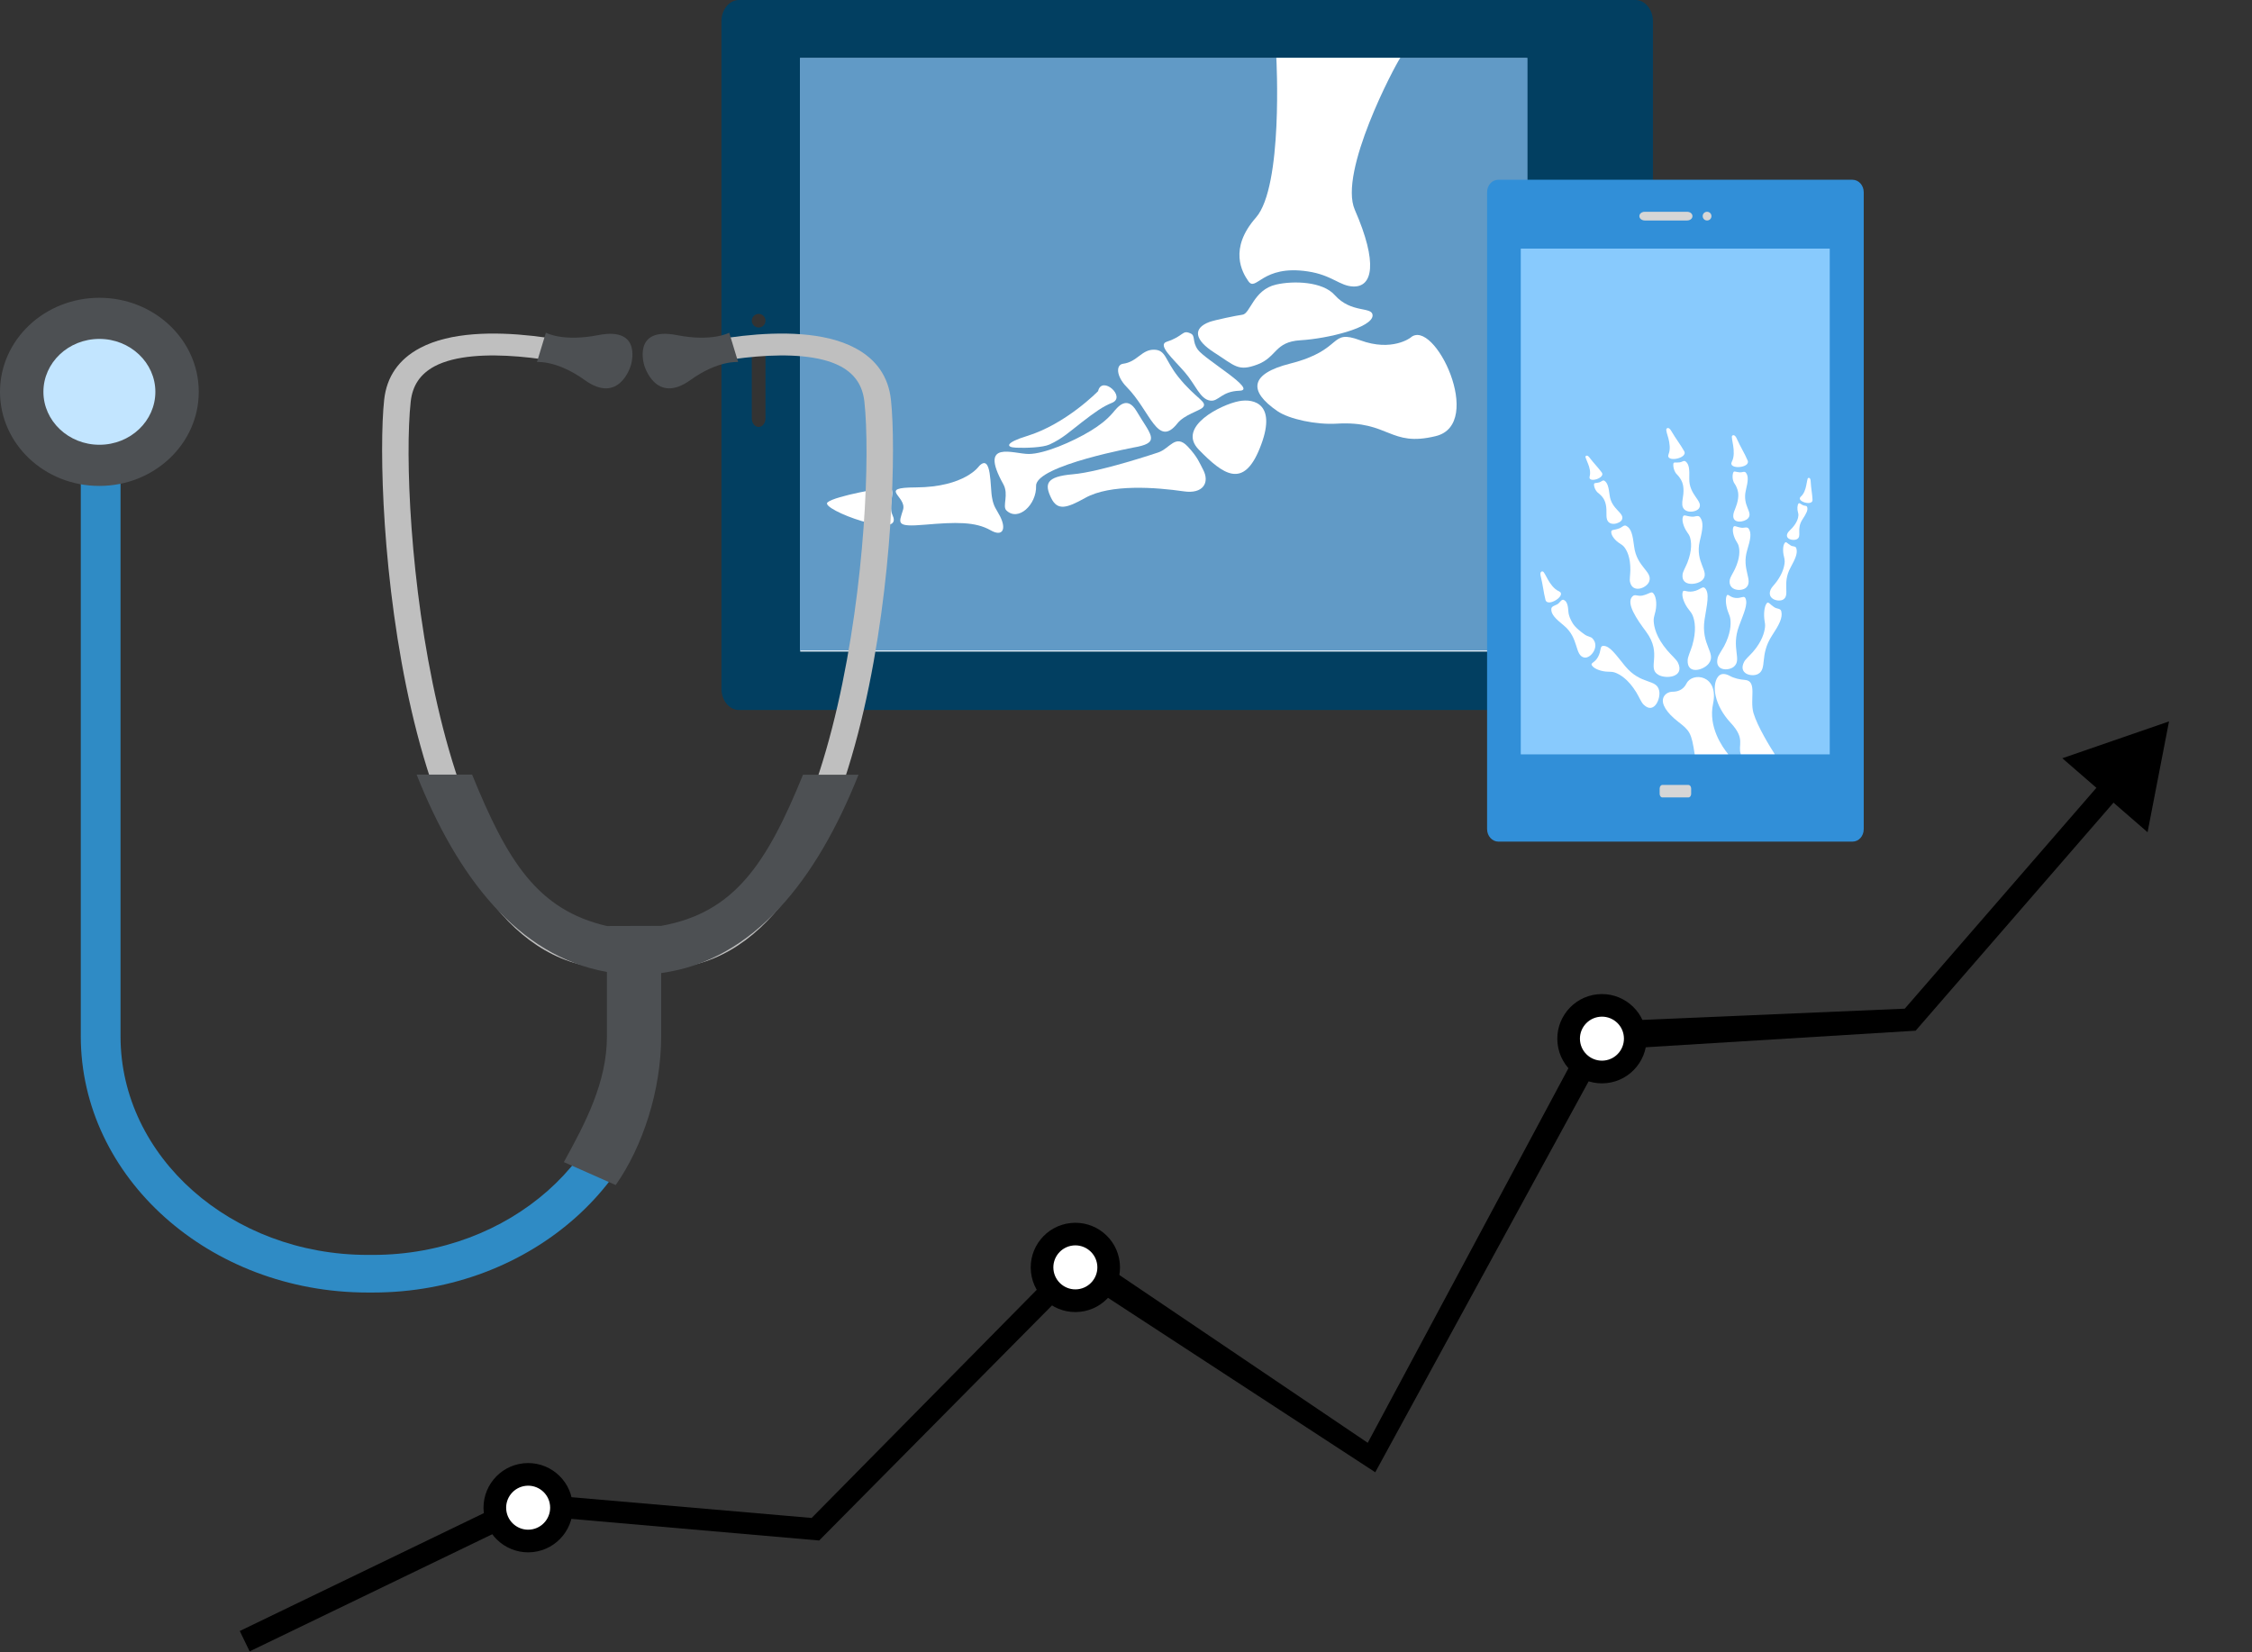 <svg width="184" height="135" viewBox="0 0 184 135" fill="none" xmlns="http://www.w3.org/2000/svg">
<rect x="0" y="0" width="184" height="135" fill="#333333" stroke="none"/>
<g clip-path="url(#clip0)">
<path d="M127.057 2.074H63.355V55.917H127.057V2.074Z" fill="white"/>
<path d="M58.946 1.741V56.272C58.946 57.231 59.589 58.013 60.376 58.013H133.625C134.411 58.013 135.055 57.231 135.055 56.272V1.741C135.055 0.782 134.411 0 133.625 0H60.376C59.589 0 58.946 0.782 58.946 1.741ZM61.425 26.205C61.425 25.897 61.675 25.648 61.985 25.648C62.295 25.648 62.545 25.897 62.545 26.205C62.545 26.513 62.295 26.762 61.985 26.762C61.675 26.75 61.425 26.513 61.425 26.205ZM61.425 34.19V28.764C61.425 28.385 61.675 28.065 61.985 28.065C62.295 28.065 62.545 28.373 62.545 28.764V34.19C62.545 34.569 62.295 34.888 61.985 34.888C61.675 34.888 61.425 34.569 61.425 34.19ZM130.895 29.107C130.895 30.008 130.156 30.73 129.263 30.73C128.369 30.73 127.63 30.008 127.63 29.107C127.63 28.207 128.357 27.484 129.263 27.484C130.168 27.484 130.895 28.207 130.895 29.107ZM124.734 4.762V53.239H65.382V4.762H124.734Z" fill="#023F61"/>
<path d="M129.251 26.786C130.538 26.786 131.586 27.828 131.586 29.108C131.586 30.387 130.538 31.43 129.251 31.43C127.963 31.43 126.915 30.387 126.915 29.108C126.915 27.828 127.963 26.786 129.251 26.786Z" fill="white"/>
<path d="M124.805 4.726H65.358V53.155H124.805V4.726Z" fill="#619AC6"/>
<path d="M115.247 27.59C115.247 27.59 113.734 28.763 111.136 27.803C108.538 26.844 109.861 28.585 105.403 29.711C102.138 30.54 101.959 31.938 104.378 33.596C105.332 34.248 107.536 34.722 109.241 34.615C113.531 34.366 113.531 36.558 117.309 35.634C121.361 34.651 117.166 25.884 115.247 27.59Z" fill="white"/>
<path d="M104.283 4.726C104.283 4.726 104.855 15.234 102.614 17.781C100.373 20.328 101.494 22.259 101.994 22.97C102.638 23.894 103.103 21.608 106.845 22.176C108.835 22.472 109.455 23.373 110.563 23.408C112.149 23.468 112.601 21.501 110.695 17.141C109.348 14.073 113.96 5.366 114.413 4.726H104.283Z" fill="white"/>
<path d="M72.354 39.84C72.354 39.84 68.266 40.492 67.611 41.049C66.955 41.605 73.903 44.188 72.938 42.127C72.461 41.132 73.474 39.651 72.354 39.84Z" fill="white"/>
<path d="M80.006 38.073C80.006 38.073 78.862 39.803 74.821 39.826C71.663 39.838 74.118 40.549 73.784 41.651C73.451 42.752 73.129 43.084 75.584 42.871C78.075 42.658 79.684 42.61 80.947 43.333C81.901 43.878 82.246 43.262 81.722 42.208C81.4 41.58 81.186 41.426 81.055 40.656C80.888 39.826 81.043 37.019 80.006 38.073Z" fill="white"/>
<path d="M94.617 36.974C94.617 36.974 89.909 38.561 87.668 38.751C85.428 38.94 85.344 39.568 85.881 40.682C86.393 41.748 87.144 41.535 88.67 40.682C90.731 39.532 94.45 39.817 96.738 40.149C98.276 40.374 98.871 39.45 98.299 38.372C98.013 37.839 97.87 37.365 97.048 36.488C96.035 35.41 95.582 36.666 94.617 36.974Z" fill="white"/>
<path d="M92.961 36.5C92.961 36.5 84.607 38.017 84.654 39.699C84.702 41.239 83.189 42.649 82.223 41.701C81.877 41.358 82.45 40.41 81.973 39.557C79.923 35.873 82.831 37.105 84.058 37.093C85.298 37.093 87.598 36.121 89.1 35.209C89.779 34.794 90.423 34.321 90.935 33.716C91.293 33.29 92.067 32.247 92.866 33.598C93.962 35.458 94.809 36.109 92.961 36.5Z" fill="white"/>
<path d="M101.232 32.779C99.79 33.051 96.119 34.864 97.943 36.735C99.957 38.808 101.59 39.946 102.924 36.641C104.402 33.004 102.472 32.541 101.232 32.779Z" fill="white"/>
<path d="M91.757 29.723C91.172 29.806 91.184 30.73 92.055 31.619C93.997 33.585 94.581 36.642 96.202 34.592C96.75 33.893 98.013 33.562 98.264 33.301C98.729 32.827 97.704 32.602 96.25 30.766C95.189 29.427 95.272 28.598 94.307 28.574C93.27 28.55 92.936 29.569 91.757 29.723Z" fill="white"/>
<path d="M89.719 31.96C89.719 31.96 87.109 34.649 83.891 35.633C82.187 36.154 82.127 36.545 83.021 36.58C83.832 36.616 85.202 36.569 85.75 36.32C86.835 35.822 87.395 35.265 88.444 34.46C89.445 33.69 90.1 33.216 90.84 32.92C92.067 32.446 90.029 30.633 89.719 31.96Z" fill="white"/>
<path d="M109.05 24.106C108.073 23.004 105.701 22.921 104.259 23.253C102.4 23.679 102.161 25.646 101.506 25.717C101.101 25.764 99.218 26.155 98.812 26.309C97.43 26.831 97.609 27.778 99.194 28.797C100.91 29.887 101.148 30.384 102.745 29.78C104.342 29.176 104.128 27.932 106.249 27.802C108.49 27.672 112.161 26.771 112.149 25.764C112.125 25.018 110.409 25.634 109.05 24.106Z" fill="white"/>
<path d="M95.332 27.921C94.534 28.182 95.833 29.295 96.798 30.409C97.704 31.451 98.038 32.601 98.872 32.731C99.575 32.838 99.766 31.973 101.279 31.925C102.793 31.878 98.479 29.402 97.871 28.573C97.37 27.874 97.716 27.424 97.251 27.234C96.584 26.938 96.739 27.459 95.332 27.921Z" fill="white"/>
<path d="M151.358 14.688H122.421C121.909 14.688 121.503 15.138 121.503 15.706V67.749C121.503 68.305 121.921 68.767 122.421 68.767H151.358C151.871 68.767 152.276 68.317 152.276 67.749V15.706C152.276 15.149 151.871 14.688 151.358 14.688Z" fill="#318FD8"/>
<path d="M149.475 20.316H124.304V61.59H149.475V20.316Z" fill="#C5E9F3"/>
<path d="M139.476 17.305C139.274 17.305 139.119 17.459 139.119 17.66C139.119 17.861 139.274 18.015 139.476 18.015C139.679 18.015 139.834 17.861 139.834 17.66C139.834 17.459 139.679 17.305 139.476 17.305Z" fill="#D6D6D6"/>
<path d="M137.95 64.137H135.828C135.697 64.137 135.602 64.267 135.602 64.433V64.859C135.602 65.025 135.697 65.156 135.828 65.156H137.95C138.081 65.156 138.176 65.025 138.176 64.859V64.433C138.176 64.267 138.081 64.137 137.95 64.137Z" fill="#D6D6D6"/>
<path d="M137.842 17.305H134.386C134.136 17.305 133.945 17.459 133.945 17.66C133.945 17.861 134.147 18.015 134.386 18.015H137.842C138.092 18.015 138.283 17.861 138.283 17.66C138.283 17.459 138.092 17.305 137.842 17.305Z" fill="#D6D6D6"/>
<path d="M149.5 20.316H124.257V61.638H149.5V20.316Z" fill="#88CAFD"/>
<path d="M137.117 58.973C138.047 59.695 138.202 59.861 138.464 61.626H141.205C140.717 61.034 139.561 59.387 139.966 57.504C140.466 55.134 138.273 54.886 137.797 55.845C137.523 56.402 137.022 56.52 136.664 56.52C136.319 56.52 135.985 56.722 135.89 57.053C135.747 57.527 136.152 58.226 137.117 58.973Z" fill="white"/>
<path d="M142.23 61.623H145.007C144.637 61.054 143.589 59.349 143.267 58.259C142.945 57.121 143.601 55.641 142.576 55.557C142.135 55.522 141.694 55.427 141.312 55.214C140.99 55.048 140.609 54.965 140.359 55.309C139.846 56.008 140.073 57.631 141.408 59.064C142.647 60.391 141.968 60.853 142.23 61.623Z" fill="white"/>
<path d="M144.173 50.714C144.208 50.892 144.232 51.069 144.208 51.259C144.161 51.673 143.97 52.408 143.219 53.273C142.957 53.569 142.611 53.865 142.504 54.078C141.992 55.073 143.136 55.334 143.636 55.073C144.423 54.647 143.732 53.545 144.781 51.934C145.388 51.01 145.662 50.477 145.543 49.956C145.484 49.695 145.198 49.766 144.983 49.624C144.59 49.375 144.495 49.126 144.351 49.292C144.149 49.541 144.089 50.193 144.173 50.714Z" fill="white"/>
<path d="M145.758 45.468C145.794 45.61 145.818 45.741 145.818 45.883C145.806 46.203 145.698 46.783 145.174 47.506C144.995 47.755 144.745 47.991 144.673 48.169C144.328 48.975 145.329 49.212 145.698 48.986C146.282 48.619 145.579 47.683 146.294 46.38C146.7 45.634 146.89 45.196 146.771 44.805C146.711 44.603 146.497 44.674 146.33 44.58C146.02 44.402 145.937 44.212 145.83 44.355C145.663 44.556 145.651 45.065 145.758 45.468Z" fill="white"/>
<path d="M146.902 41.853C146.926 41.936 146.95 42.03 146.938 42.113C146.926 42.315 146.842 42.682 146.437 43.132C146.294 43.286 146.115 43.44 146.056 43.559C145.793 44.068 146.544 44.21 146.818 44.056C147.259 43.819 146.735 43.239 147.283 42.421C147.593 41.947 147.736 41.675 147.653 41.426C147.605 41.296 147.45 41.343 147.319 41.284C147.093 41.177 147.021 41.059 146.95 41.142C146.842 41.272 146.83 41.604 146.902 41.853Z" fill="white"/>
<path d="M141.741 39.544C141.813 39.638 141.92 39.875 141.956 39.994C142.039 40.254 142.111 40.705 141.813 41.463C141.717 41.723 141.634 41.901 141.622 42.067C141.527 42.837 142.54 42.671 142.826 42.351C143.267 41.854 142.337 41.356 142.647 40.053C142.826 39.307 142.873 38.904 142.647 38.62C142.528 38.477 142.349 38.608 142.158 38.596C141.813 38.572 141.682 38.454 141.622 38.596C141.527 38.821 141.527 39.259 141.741 39.544Z" fill="white"/>
<path d="M137.045 38.797C137.141 38.88 137.284 39.093 137.343 39.188C137.474 39.425 137.641 39.852 137.498 40.657C137.451 40.93 137.439 41.084 137.451 41.249C137.522 42.02 138.63 41.877 138.833 41.51C139.167 40.93 137.987 40.444 138.023 39.105C138.046 38.335 138.011 37.932 137.725 37.707C137.582 37.589 137.439 37.755 137.248 37.778C136.902 37.826 136.747 37.731 136.724 37.885C136.688 38.122 136.783 38.56 137.045 38.797Z" fill="white"/>
<path d="M130.622 40.311C130.705 40.371 130.872 40.536 130.932 40.619C131.075 40.809 131.277 41.152 131.254 41.875C131.254 42.124 131.254 42.254 131.289 42.396C131.444 43.06 132.398 42.787 132.529 42.444C132.743 41.899 131.659 41.626 131.516 40.465C131.432 39.802 131.349 39.447 131.087 39.281C130.956 39.198 130.836 39.364 130.681 39.411C130.384 39.494 130.24 39.435 130.24 39.577C130.229 39.766 130.36 40.134 130.622 40.311Z" fill="white"/>
<path d="M128.143 49.947C128.167 50.338 128.334 50.61 128.393 50.741C128.536 51.037 128.763 51.333 129.454 51.83C129.728 52.032 129.967 52.008 130.11 52.162C130.753 52.826 129.955 53.833 129.442 53.726C128.644 53.56 129.025 52.139 127.786 51.12C127.07 50.539 126.725 50.184 126.749 49.757C126.761 49.544 126.999 49.497 127.214 49.39C127.44 49.283 127.559 48.952 127.75 49.011C128.048 49.118 128.119 49.532 128.143 49.947Z" fill="white"/>
<path d="M141.872 44.233C141.955 44.363 142.027 44.482 142.063 44.636C142.146 44.968 142.182 45.584 141.753 46.496C141.61 46.804 141.383 47.136 141.336 47.349C141.157 48.285 142.313 48.367 142.682 48C143.266 47.42 142.277 46.531 142.754 44.956C143.028 44.055 143.123 43.558 142.873 43.191C142.742 43.013 142.515 43.155 142.277 43.119C141.86 43.06 141.705 42.894 141.622 43.072C141.514 43.344 141.645 43.866 141.872 44.233Z" fill="white"/>
<path d="M132.362 44.413C132.493 44.496 132.612 44.578 132.707 44.697C132.922 44.969 133.22 45.526 133.208 46.581C133.208 46.936 133.125 47.351 133.184 47.564C133.411 48.512 134.555 48.038 134.745 47.517C135.055 46.699 133.732 46.355 133.518 44.661C133.399 43.69 133.28 43.181 132.874 42.967C132.672 42.861 132.517 43.109 132.278 43.181C131.861 43.335 131.647 43.252 131.647 43.465C131.635 43.761 131.98 44.188 132.362 44.413Z" fill="white"/>
<path d="M137.844 43.474C137.94 43.604 138.035 43.746 138.083 43.901C138.19 44.256 138.273 44.943 137.868 45.974C137.725 46.329 137.499 46.708 137.475 46.933C137.344 47.976 138.738 47.798 139.12 47.372C139.727 46.696 138.464 45.974 138.881 44.209C139.132 43.202 139.203 42.645 138.893 42.254C138.738 42.064 138.5 42.242 138.238 42.218C137.773 42.183 137.582 42.017 137.511 42.206C137.38 42.514 137.57 43.083 137.844 43.474Z" fill="white"/>
<path d="M141.228 50.087C141.299 50.252 141.359 50.418 141.383 50.608C141.43 51.023 141.407 51.781 140.87 52.8C140.68 53.143 140.417 53.498 140.346 53.747C140.06 54.837 141.24 54.837 141.669 54.47C142.348 53.889 141.419 52.953 142.086 51.153C142.467 50.122 142.837 49.364 142.61 48.878C142.491 48.63 142.277 48.914 141.776 48.855C141.311 48.795 141.192 48.475 141.085 48.665C140.942 48.938 141.025 49.601 141.228 50.087Z" fill="white"/>
<path d="M131.419 54.884C131.598 54.884 131.789 54.896 131.956 54.955C132.349 55.097 133.028 55.488 133.684 56.554C133.91 56.922 134.101 57.396 134.292 57.573C135.138 58.403 135.698 57.099 135.567 56.448C135.364 55.429 134.089 56.01 132.778 54.422C132.027 53.51 131.527 52.74 130.979 52.775C130.704 52.787 130.847 53.166 130.561 53.688C130.287 54.173 129.942 54.15 130.061 54.363C130.252 54.671 130.883 54.884 131.419 54.884Z" fill="white"/>
<path d="M137.998 49.826C138.117 49.968 138.237 50.134 138.308 50.312C138.475 50.726 138.63 51.52 138.26 52.764C138.129 53.19 137.903 53.652 137.891 53.937C137.831 55.169 139.214 54.754 139.619 54.209C140.263 53.368 138.952 52.717 139.274 50.608C139.464 49.399 139.703 48.487 139.309 48.061C139.107 47.847 138.928 48.215 138.332 48.321C137.784 48.416 137.557 48.132 137.486 48.369C137.367 48.736 137.641 49.388 137.998 49.826Z" fill="white"/>
<path d="M135.21 50.145C135.151 50.347 135.103 50.548 135.115 50.749C135.139 51.223 135.318 52.076 136.223 53.142C136.533 53.51 136.962 53.877 137.094 54.138C137.678 55.334 136.14 55.5 135.508 55.145C134.519 54.588 135.866 53.462 134.495 51.614C133.745 50.607 132.827 49.292 133.375 48.736C133.59 48.51 133.792 48.747 134.186 48.664C134.769 48.534 134.924 48.273 135.091 48.487C135.365 48.807 135.389 49.565 135.21 50.145Z" fill="white"/>
<path d="M147.58 39.661C147.521 39.958 147.401 40.349 147.139 40.574C146.698 40.965 148.117 41.379 148.093 40.846C148.069 40.313 147.974 39.958 147.938 39.294C147.926 39.057 147.807 39.01 147.723 39.069C147.676 39.093 147.628 39.436 147.58 39.661Z" fill="white"/>
<path d="M141.61 36.416C141.67 36.807 141.706 37.34 141.503 37.719C141.146 38.394 143.064 38.252 142.79 37.624C142.516 36.984 142.242 36.593 141.884 35.8C141.753 35.527 141.598 35.515 141.515 35.622C141.467 35.693 141.563 36.132 141.61 36.416Z" fill="white"/>
<path d="M136.319 35.823C136.414 36.191 136.498 36.712 136.331 37.114C136.045 37.825 137.94 37.458 137.606 36.866C137.273 36.273 136.963 35.918 136.534 35.184C136.379 34.923 136.224 34.935 136.152 35.053C136.105 35.136 136.236 35.551 136.319 35.823Z" fill="white"/>
<path d="M126.474 47.361C126.665 47.693 126.963 48.132 127.368 48.309C128.071 48.617 126.438 49.672 126.272 49.008C126.105 48.345 126.081 47.883 125.878 47.053C125.807 46.757 125.938 46.663 126.057 46.698C126.152 46.71 126.331 47.113 126.474 47.361Z" fill="white"/>
<path d="M129.752 37.895C129.871 38.179 129.978 38.582 129.883 38.925C129.716 39.518 131.206 39.056 130.872 38.605C130.55 38.167 130.264 37.907 129.859 37.373C129.716 37.184 129.585 37.208 129.537 37.302C129.525 37.361 129.668 37.669 129.752 37.895Z" fill="white"/>
</g>
<path d="M20.396 134.932L19.592 133.266L42.845 122.036L42.98 122.014L66.315 124.03L88.123 101.926L111.752 117.89L130.173 83.505L155.63 82.417L172.17 63.353L173.568 64.564L156.518 84.216L131.21 85.769L112.366 120.297L88.123 104.474L66.929 125.872L43.405 123.821L20.396 134.932Z" fill="black"/>
<path d="M175.467 67.999L177.22 58.945L168.503 61.955L175.467 67.999Z" fill="black"/>
<path d="M43.441 125.899C44.936 125.739 46.018 124.397 45.858 122.902C45.698 121.406 44.356 120.324 42.861 120.484C41.366 120.644 40.284 121.986 40.444 123.481C40.604 124.977 41.946 126.059 43.441 125.899Z" fill="white"/>
<path d="M43.541 126.819C41.54 127.033 39.74 125.581 39.526 123.58C39.312 121.579 40.763 119.779 42.764 119.565C44.765 119.35 46.565 120.802 46.779 122.803C46.997 124.804 45.542 126.604 43.541 126.819ZM42.961 121.404C41.975 121.51 41.26 122.397 41.365 123.383C41.471 124.369 42.358 125.085 43.344 124.979C44.33 124.874 45.045 123.986 44.94 123C44.838 122.014 43.947 121.298 42.961 121.404Z" fill="black"/>
<path d="M131.176 87.573C132.671 87.413 133.753 86.071 133.593 84.576C133.433 83.081 132.091 81.998 130.596 82.158C129.101 82.318 128.019 83.66 128.179 85.156C128.339 86.651 129.681 87.733 131.176 87.573Z" fill="white"/>
<path d="M131.275 88.498C129.275 88.713 127.475 87.261 127.261 85.26C127.046 83.259 128.498 81.459 130.498 81.244C132.499 81.03 134.299 82.482 134.513 84.483C134.731 86.48 133.276 88.284 131.275 88.498ZM130.695 83.08C129.709 83.186 128.993 84.073 129.099 85.059C129.205 86.045 130.092 86.761 131.078 86.655C132.064 86.55 132.779 85.662 132.674 84.676C132.572 83.69 131.684 82.974 130.695 83.08Z" fill="black"/>
<path d="M88.151 106.261C89.646 106.101 90.728 104.759 90.568 103.264C90.408 101.769 89.066 100.687 87.571 100.847C86.076 101.007 84.994 102.349 85.154 103.844C85.314 105.339 86.656 106.422 88.151 106.261Z" fill="white"/>
<path d="M88.251 107.186C86.25 107.4 84.45 105.948 84.236 103.947C84.022 101.946 85.473 100.146 87.474 99.932C89.475 99.718 91.275 101.169 91.489 103.17C91.703 105.172 90.252 106.971 88.251 107.186ZM87.671 101.767C86.685 101.873 85.969 102.761 86.075 103.747C86.18 104.732 87.068 105.448 88.053 105.343C89.039 105.237 89.755 104.35 89.65 103.364C89.544 102.378 88.656 101.662 87.671 101.767Z" fill="black"/>
<g clip-path="url(#clip1)">
<path d="M48.746 79.054C32.376 77.088 30.544 40.382 31.389 32.658C31.597 30.782 32.571 29.363 34.312 28.438C39.288 25.781 48.85 28.412 49.253 28.529L48.551 30.209C46.07 29.519 38.885 28.125 35.494 29.936C34.338 30.561 33.701 31.499 33.558 32.814C32.61 41.437 35.182 75.616 49.071 77.296L48.746 79.054Z" fill="#BFBFBF"/>
<path d="M51.539 29.867C51.539 29.867 52.579 26.663 48.889 27.38C45.966 27.953 44.602 27.184 44.602 27.184L44.238 28.382L43.874 29.581C43.874 29.581 45.511 29.424 47.772 31.053C50.617 33.098 51.539 29.867 51.539 29.867Z" fill="#4D5053"/>
<path d="M55.436 79.054C71.819 77.088 73.638 40.382 72.794 32.658C72.586 30.782 71.611 29.363 69.871 28.438C64.894 25.781 55.332 28.412 54.93 28.529L55.631 30.209C58.113 29.519 65.297 28.125 68.688 29.936C69.844 30.561 70.481 31.499 70.624 32.814C71.572 41.437 69 75.616 55.112 77.296L55.436 79.054Z" fill="#BFBFBF"/>
<path d="M52.644 29.867C52.644 29.867 51.604 26.663 55.294 27.38C58.217 27.953 59.581 27.184 59.581 27.184L59.945 28.382L60.309 29.581C60.309 29.581 58.672 29.424 56.411 31.053C53.566 33.098 52.644 29.867 52.644 29.867Z" fill="#4D5053"/>
<path d="M50.668 78.569V84.678C50.668 94.525 41.613 102.536 30.479 102.536H30.037C18.903 102.536 9.848 94.525 9.848 84.678V34.504H6.6V84.665C6.6 96.206 17.11 105.61 30.037 105.61H30.479C43.406 105.61 53.916 96.219 53.916 84.665V78.556H50.668V78.569Z" fill="#2F8BC5"/>
<path d="M70.144 63.303H65.61C62.634 70.61 59.984 74.583 54.021 75.651L49.59 75.664C43.913 74.348 41.458 70.375 38.573 63.29H34.039C37.326 71.574 42.276 78.126 49.59 79.415V84.664C49.59 88.442 47.824 91.763 46.07 94.954L50.305 96.83C52.527 93.665 54.021 89.08 54.021 84.664V79.506C61.647 78.477 66.766 71.795 70.144 63.303Z" fill="#4D5053"/>
<path d="M16.24 32.017C16.24 36.264 12.602 39.703 8.12 39.703C3.638 39.715 0 36.264 0 32.017C0 27.771 3.638 24.332 8.12 24.332C12.602 24.332 16.24 27.771 16.24 32.017Z" fill="#4D5053"/>
<path d="M12.694 32.016C12.694 34.4 10.654 36.341 8.121 36.341C5.6 36.341 3.547 34.4 3.547 32.016C3.547 29.633 5.587 27.692 8.121 27.692C10.641 27.692 12.694 29.633 12.694 32.016Z" fill="#C2E5FF"/>
</g>
<defs>
<clipPath id="clip0">
<rect width="93.331" height="68.77" fill="white" transform="translate(58.946)"/>
</clipPath>
<clipPath id="clip1">
<rect width="82.278" height="92.103" fill="white" transform="translate(0 13.508)"/>
</clipPath>
</defs>
</svg>
